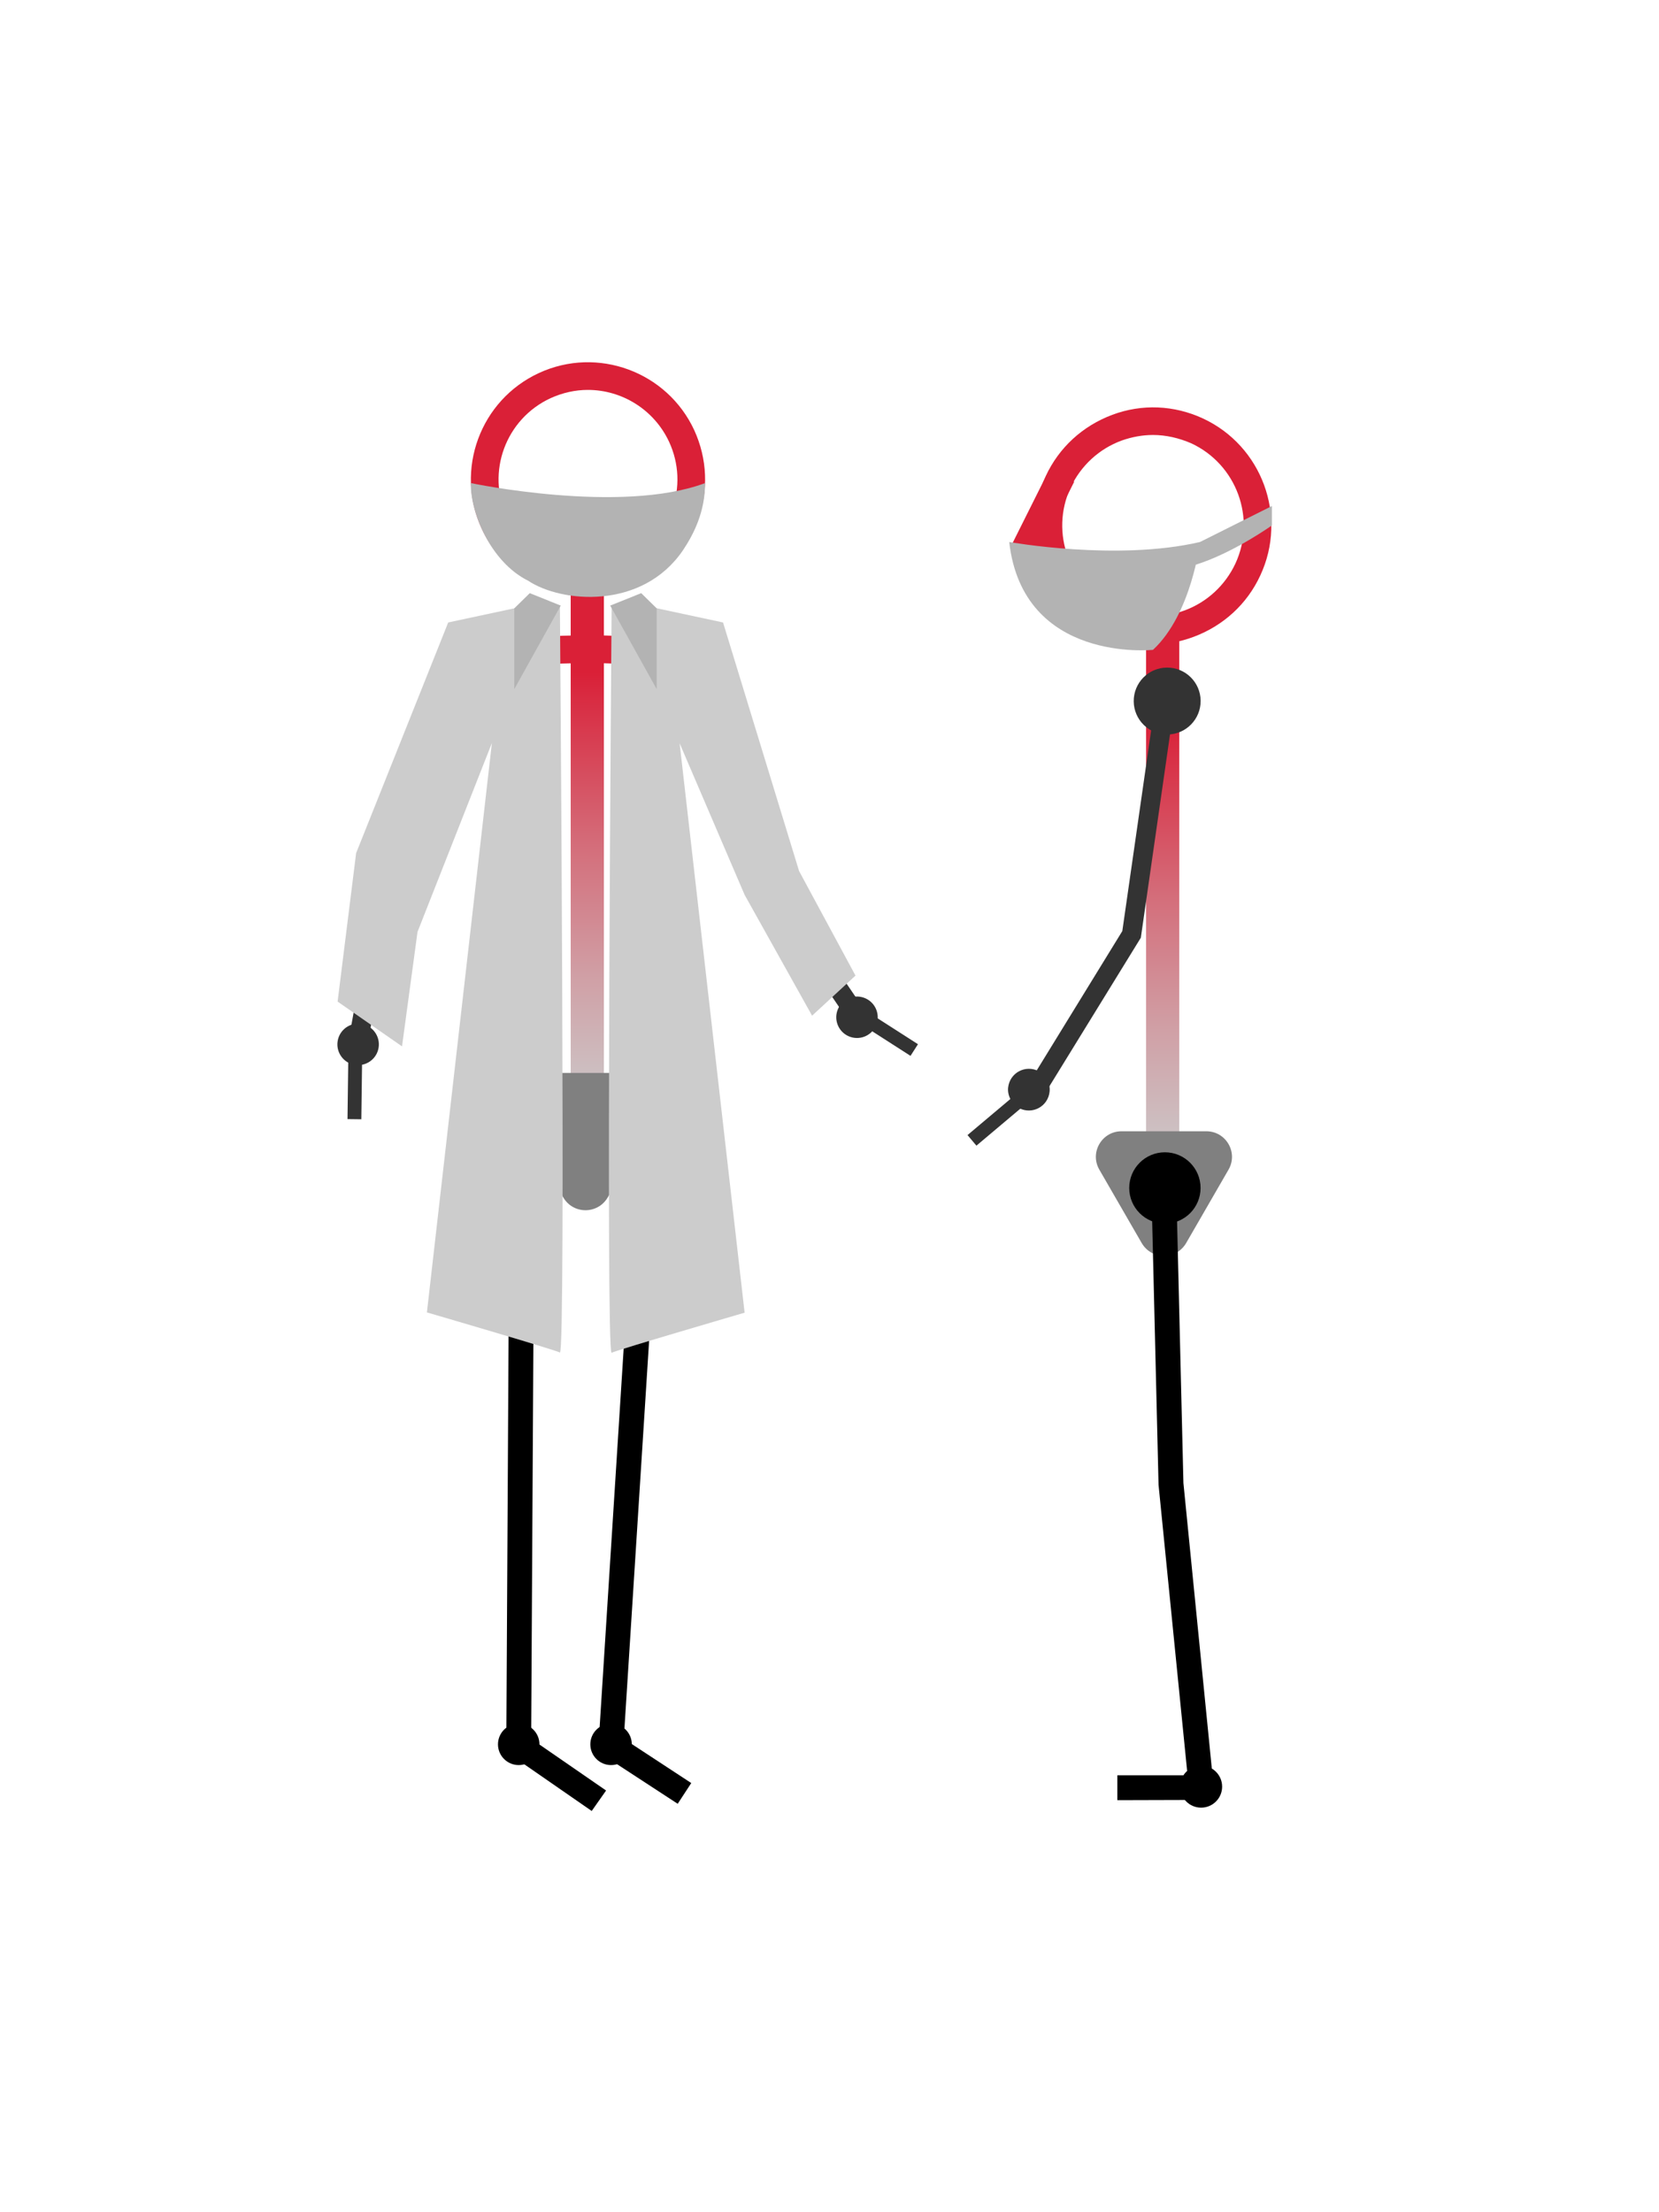 <?xml version="1.0" encoding="utf-8"?>
<!-- Generator: Adobe Illustrator 21.0.0, SVG Export Plug-In . SVG Version: 6.00 Build 0)  -->
<svg version="1.1" id="Layer_1" xmlns="http://www.w3.org/2000/svg" xmlns:xlink="http://www.w3.org/1999/xlink" x="0px" y="0px"
	 viewBox="0 0 600 800" style="enable-background:new 0 0 600 800;" xml:space="preserve">
<style type="text/css">
	.st0{fill:url(#SVGID_1_);}
	.st1{fill:#808080;}
	.st2{fill:#333333;}
	.st3{fill:#DA2037;}
	.st4{fill:url(#SVGID_2_);}
	.st5{fill:#CCCCCC;}
	.st6{fill:#B3B3B3;}
</style>
<g>
	<g>
		<g>
			
				<linearGradient id="SVGID_1_" gradientUnits="userSpaceOnUse" x1="2816.661" y1="430.43" x2="2816.661" y2="227.826" gradientTransform="matrix(-1 0 0 1 3237.13 0)">
				<stop  offset="5.405406e-03" style="stop-color:#CCCCCC"/>
				<stop  offset="0.105" style="stop-color:#CDC0C2"/>
				<stop  offset="0.285" style="stop-color:#D0A0A6"/>
				<stop  offset="0.525" style="stop-color:#D46D7A"/>
				<stop  offset="0.813" style="stop-color:#D9263D"/>
				<stop  offset="0.838" style="stop-color:#DA2037"/>
			</linearGradient>
			<rect x="414.5" y="227.8" class="st0" width="12" height="202.6"/>
		</g>
		<g>
			<path class="st1" d="M405.6,409.1h30.7c7.1,0,11.6,7.7,8,13.9L429,449.5c-3.6,6.2-12.5,6.2-16.1,0L397.6,423
				C394,416.8,398.5,409.1,405.6,409.1z"/>
		</g>
		<g>
			<circle cx="434.4" cy="646.1" r="7.6"/>
		</g>
		<g>
			<polygon points="404.1,651 404.1,642 429.5,642 419,536.9 419,536.7 416.4,429.3 425.4,429.1 428,536.3 439.4,650.9 			"/>
		</g>
		<g>
			<g>
				<path class="st2" d="M368.5,400.7c4.8,2.5,10.5-0.5,11.1-5.9c0.3-3-1.2-6-3.9-7.4c-4.8-2.5-10.5,0.5-11.1,5.9
					C364.3,396.2,365.9,399.2,368.5,400.7z"/>
			</g>
			<g>
				<polygon class="st2" points="377.7,395.8 371.8,392.2 405.9,336.7 417.8,253.8 424.7,254.8 412.6,339.1 				"/>
			</g>
			<g>
				
					<rect x="348.2" y="400.9" transform="matrix(0.765 -0.644 0.644 0.765 -174.637 328.027)" class="st2" width="28.3" height="5"/>
			</g>
			<g>
				
					<ellipse transform="matrix(1 -1.083094e-02 1.083094e-02 1 -2.721 4.587)" class="st2" cx="422.1" cy="253.5" rx="12.1" ry="12.1"/>
			</g>
		</g>
		<g>
			<ellipse cx="421.3" cy="429.6" rx="12.9" ry="12.9"/>
		</g>
		<g>
			<g>
				<path class="st3" d="M417,233c-6.1,0-12.2-1.3-18-4c-21.4-9.9-30.8-35.4-20.8-56.8c4.8-10.4,13.4-18.2,24.1-22.2
					s22.3-3.5,32.7,1.3c21.4,9.9,30.8,35.4,20.8,56.8c-4.8,10.4-13.4,18.2-24.1,22.2C426.9,232.1,421.9,233,417,233z M417,157.3
					c-3.8,0-7.6,0.7-11.3,2c-8.2,3-14.8,9.1-18.5,17c-7.6,16.4-0.4,35.9,16,43.5c7.9,3.7,16.8,4,25.1,1c8.2-3,14.8-9.1,18.5-17
					c7.6-16.4,0.4-35.9-16-43.5C426.4,158.4,421.7,157.3,417,157.3z"/>
			</g>
			<g>
				<polygon class="st3" points="383,216.2 366,196.8 379.5,169.8 388.5,174.2 378,195.2 390.6,209.7 				"/>
			</g>
		</g>
	</g>
</g>
<g>
	<g>
		<g>
			<g>
				<path class="st3" d="M244.4,242.7c-28.4-6.5-72.4-0.1-72.8,0l-1.5-9.9c1.9-0.3,46.3-6.8,76.6,0.1L244.4,242.7z"/>
			</g>
			<g>
				<g>
					
						<ellipse transform="matrix(0.162 -0.987 0.987 0.162 -264.347 444.291)" class="st2" cx="129.5" cy="377.8" rx="7.5" ry="7.5"/>
				</g>
				<g>
					<polygon class="st2" points="132.8,378.4 125.9,377.2 135.6,323.6 169.3,235.7 175.8,238.2 142.4,325.5 					"/>
				</g>
				<g>
					
						<rect x="114.8" y="388.7" transform="matrix(1.288955e-02 -1 1 1.288955e-02 -264.499 514.487)" class="st2" width="27.1" height="5"/>
				</g>
				<g>
					
						<ellipse transform="matrix(0.162 -0.987 0.987 0.162 -89.801 367.893)" class="st2" cx="171.8" cy="236.8" rx="11.9" ry="11.9"/>
				</g>
			</g>
			<g>
				<g>
					
						<ellipse transform="matrix(0.412 -0.911 0.911 0.412 -152.752 498.789)" class="st2" cx="310" cy="367.7" rx="7.5" ry="7.5"/>
				</g>
				<g>
					<polygon class="st2" points="307.1,369.5 273.6,320.3 246.2,238.1 252.9,235.9 279.9,317.1 312.9,365.6 					"/>
				</g>
				<g>
					
						<rect x="317.9" y="361.3" transform="matrix(0.54 -0.842 0.842 0.54 -166.707 441.491)" class="st2" width="5" height="23.9"/>
				</g>
				<g>
					
						<ellipse transform="matrix(0.412 -0.911 0.911 0.412 -68.301 366.689)" class="st2" cx="249.9" cy="236.2" rx="11.9" ry="11.9"/>
				</g>
			</g>
			<g>
				<g>
					<circle cx="187.6" cy="630.8" r="7.5"/>
				</g>
				<g>
					<polygon points="214,654.9 183.1,633.5 184.3,416.4 193.3,416.4 192.1,628.8 219.2,647.5 					"/>
				</g>
				<g>
					<circle cx="189.2" cy="416.8" r="12.7"/>
				</g>
			</g>
			<g>
				<g>
					<circle cx="221" cy="630.8" r="7.5"/>
				</g>
				<g>
					<polygon points="245.1,652.3 216.3,633.5 230.1,416.2 239.1,416.7 225.6,628.8 250,644.8 					"/>
				</g>
				<g>
					<circle cx="234.2" cy="416.8" r="12.7"/>
				</g>
			</g>
			<g>
				
					<linearGradient id="SVGID_2_" gradientUnits="userSpaceOnUse" x1="-129.836" y1="1476.654" x2="-129.836" y2="1276.421" gradientTransform="matrix(1 9.697293e-04 -9.697293e-04 1 343.527 -1065.699)">
					<stop  offset="5.405406e-03" style="stop-color:#CCCCCC"/>
					<stop  offset="0.105" style="stop-color:#CDC0C2"/>
					<stop  offset="0.285" style="stop-color:#D0A0A6"/>
					<stop  offset="0.525" style="stop-color:#D46D7A"/>
					<stop  offset="0.813" style="stop-color:#D9263D"/>
					<stop  offset="0.838" style="stop-color:#DA2037"/>
				</linearGradient>
				<rect x="206.4" y="210.6" class="st4" width="12" height="200.2"/>
			</g>
			<g>
				<path class="st1" d="M229.7,388l-35.9,0c-7.1,0-11.6,7.7-8,13.9l17.9,31.1c3.6,6.2,12.5,6.2,16.1,0l18-31.1
					C241.3,395.7,236.9,388,229.7,388z"/>
			</g>
			<g>
				<path class="st3" d="M212.7,215.7c-16,0-31.4-9.1-38.5-24.6c-9.8-21.2-0.5-46.4,20.7-56.2c21.2-9.8,46.4-0.5,56.2,20.7
					c4.7,10.3,5.2,21.8,1.3,32.4c-3.9,10.6-11.7,19.1-22,23.8C224.6,214.4,218.6,215.7,212.7,215.7z M212.6,141c-4.5,0-9.1,1-13.5,3
					c-16.2,7.5-23.3,26.7-15.8,42.9c3.6,7.8,10.1,13.8,18.2,16.8c8.1,3,16.9,2.6,24.7-1l0,0c7.8-3.6,13.8-10.1,16.8-18.2
					c3-8.1,2.6-16.9-1-24.7C236.5,148,224.8,141,212.6,141z"/>
			</g>
			<g>
				<path class="st3" d="M212.6,199.7C212.6,199.7,212.6,199.7,212.6,199.7c-10.6,0-20.5-5.7-25.7-14.9l6.1-3.5
					c4,7,11.6,11.4,19.7,11.4c0,0,0,0,0,0c8.1,0,15.6-4.3,19.7-11.3l6.1,3.5C233,194,223.2,199.7,212.6,199.7z"/>
			</g>
		</g>
		<g>
			<path class="st5" d="M230.2,218.4l31.3,6.7L289,315l20.4,37.8l-15.7,14.5l-24.4-43.7l-23.5-54.8l23.5,205.9
				c0,0-45.9,13.4-48.1,14.5c-2.2,1.1,0-269.7,0-269.7L230.2,218.4z"/>
		</g>
		<g>
			<path class="st5" d="M193.4,218.4l-31.3,6.7l-33.3,83.4l-6.7,53.7l23.3,16.2l5.6-41.4l26.9-68.3l-23.5,205.9
				c0,0,45.9,13.4,48.1,14.5c2.2,1.1,0-269.7,0-269.7L193.4,218.4z"/>
		</g>
		<g>
			<polygon class="st6" points="220.7,219 237.5,249.2 237.5,220 231.9,214.5 			"/>
		</g>
		<g>
			<polygon class="st6" points="202.8,219 186,249.2 186,220 191.6,214.5 			"/>
		</g>
	</g>
	<g>
		<path class="st6" d="M170.3,174.7c-0.3,10.3,7,28.5,20.7,35.3c12,8,41.2,10.7,56-11c4-6,8-14,8-24.3
			C224.5,186.1,170.3,174.7,170.3,174.7z"/>
	</g>
</g>
<g>
	<path class="st6" d="M365,196c0,0,39,7,69,0c0,0-3,26-17,39C417,235,370,240,365,196z"/>
</g>
<g>
	<path class="st6" d="M434,196l26-13v7c0,0-14,10-27.5,14.2C432.5,204.2,423,205,434,196z"/>
</g>
</svg>
